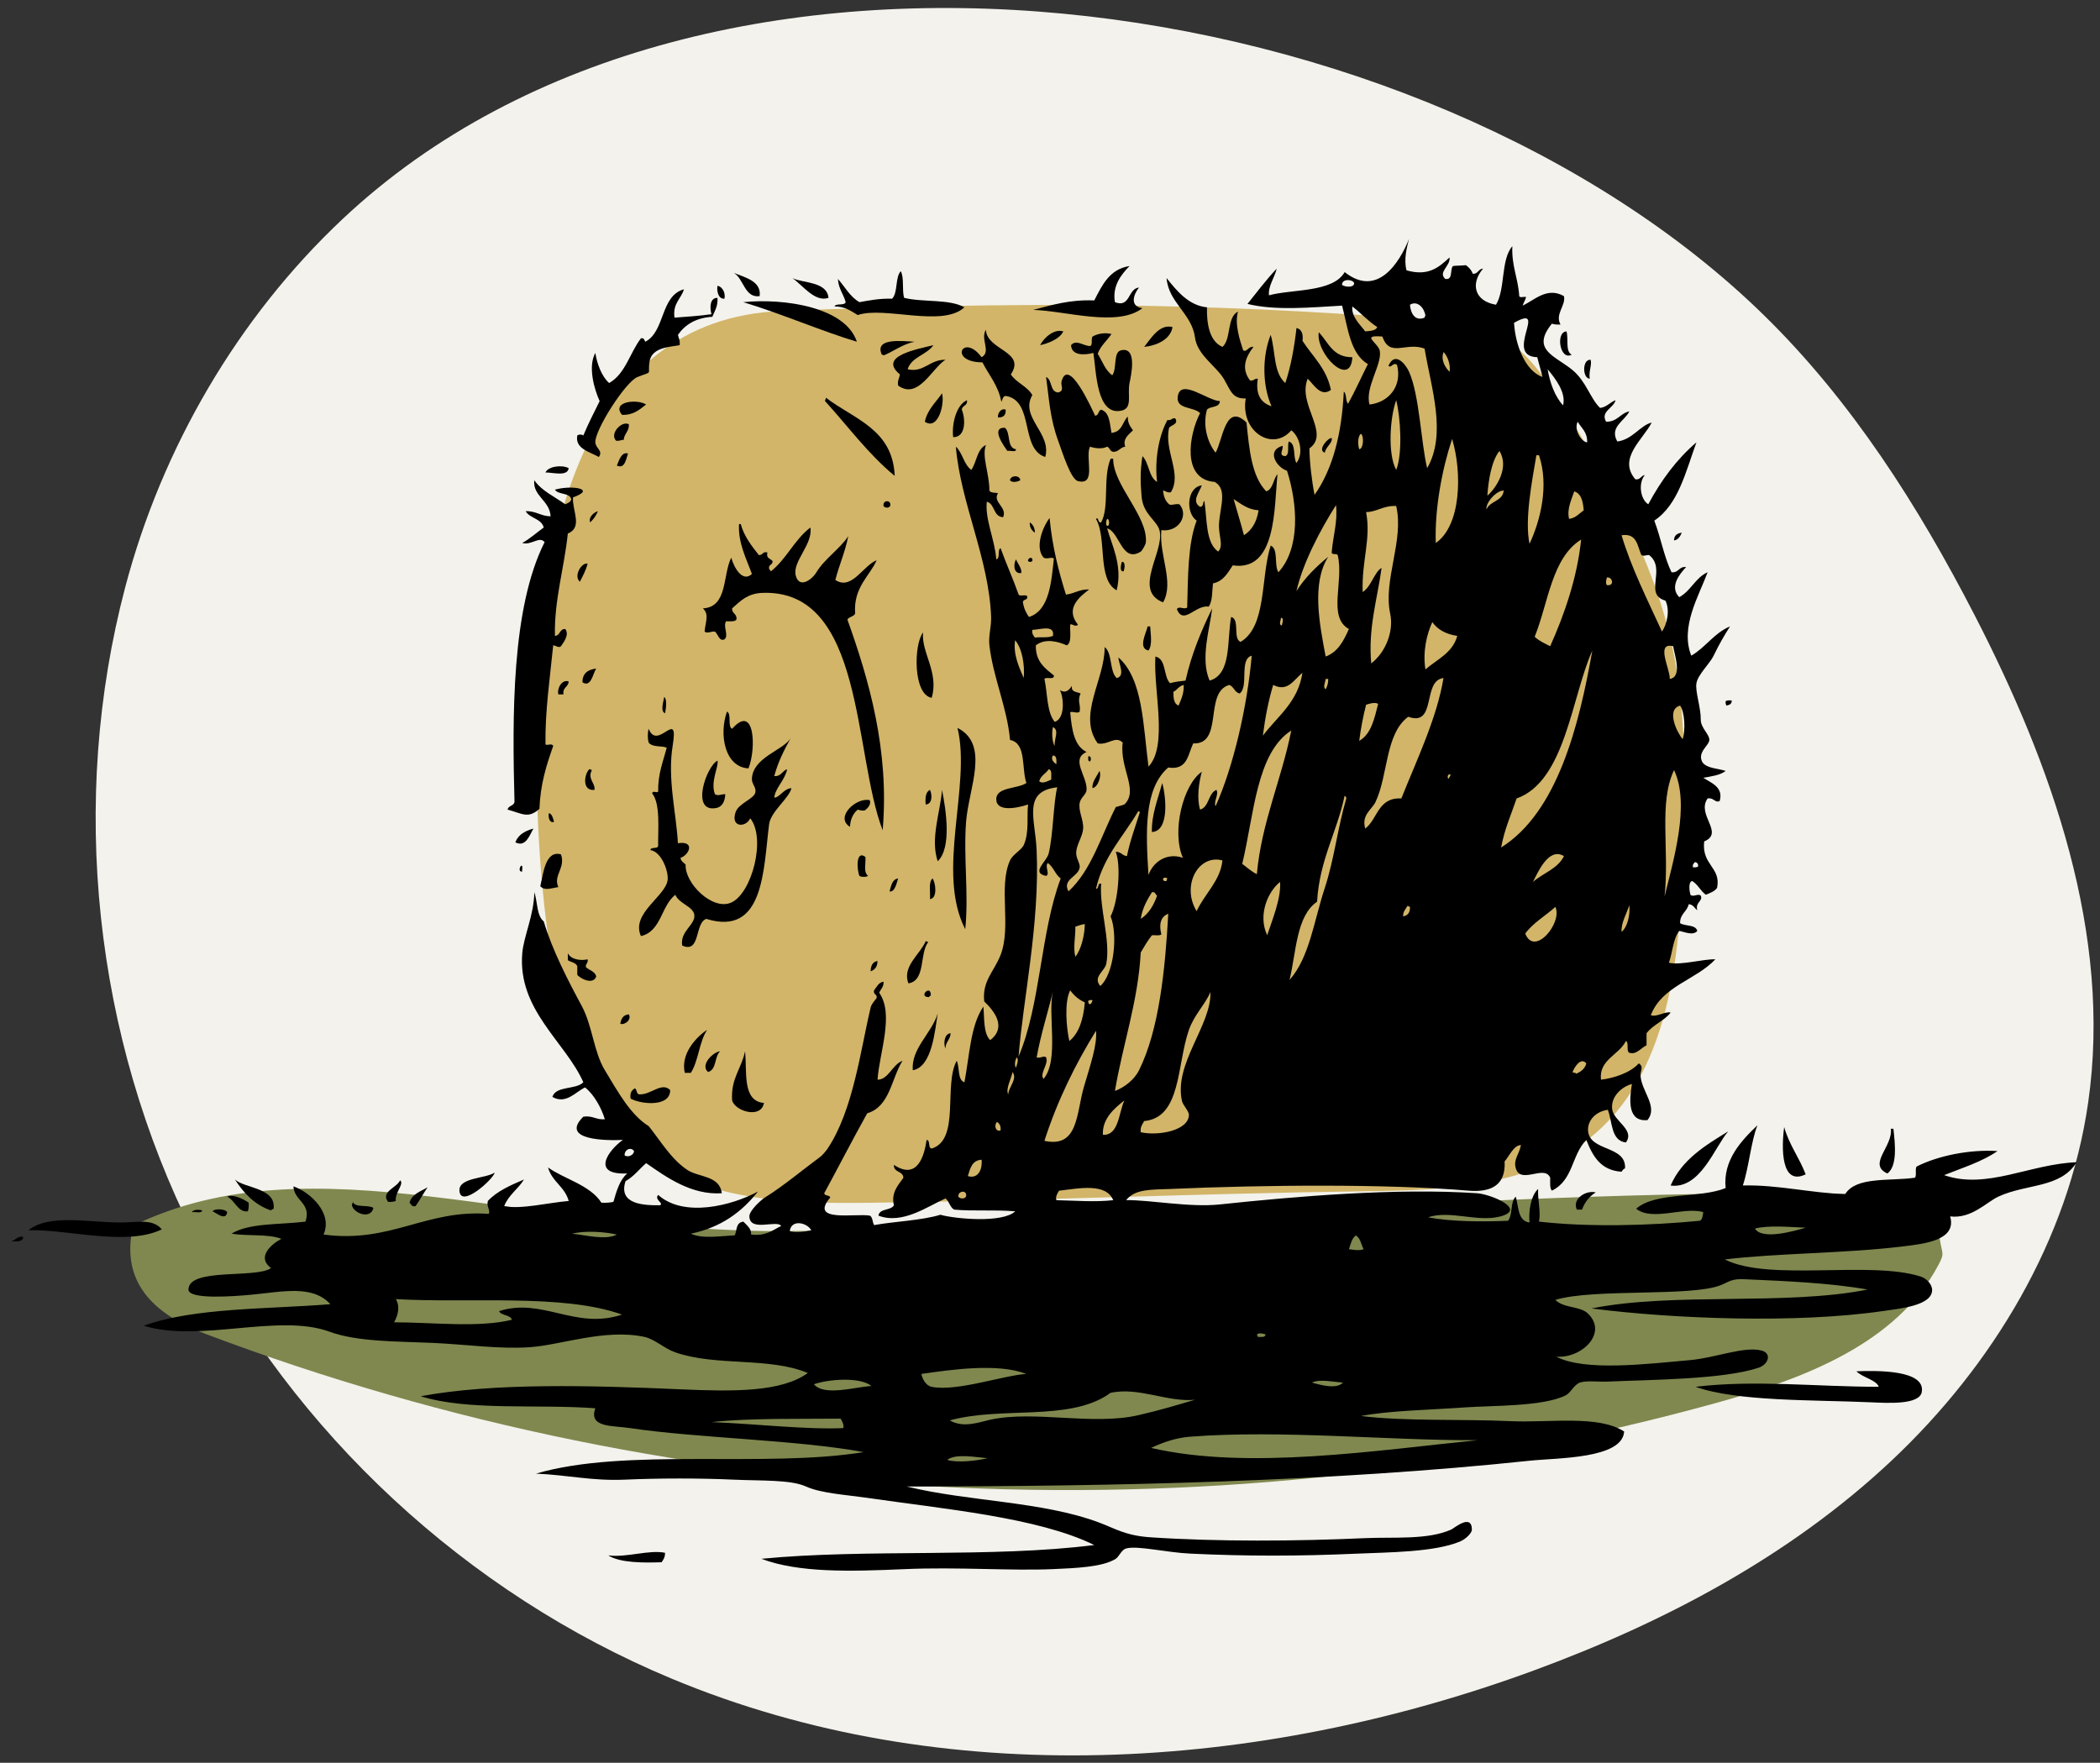 <?xml version="1.0" encoding="utf-8"?>
<!-- Generator: Adobe Illustrator 26.2.1, SVG Export Plug-In . SVG Version: 6.00 Build 0)  -->
<svg version="1.1" id="a" xmlns="http://www.w3.org/2000/svg" xmlns:xlink="http://www.w3.org/1999/xlink" x="0px" y="0px"
	 viewBox="0 0 163.676 137.406" style="enable-background:new 0 0 163.676 137.406;" xml:space="preserve">
<rect x="0" y="0" width="163.676" height="137.406" fill="#333333" stroke="none"/>
<style type="text/css">
	.st0{fill:#F3F2EC;}
	.st1{fill-rule:evenodd;clip-rule:evenodd;fill:#D2B569;}
	.st2{fill-rule:evenodd;clip-rule:evenodd;fill:#80884F;}
	.st3{fill-rule:evenodd;clip-rule:evenodd;}
</style>
<path class="st0" d="M9.766,45.749c-4.414,16.732-2.437,35.048,5.342,50.506s21.271,27.937,37.244,34.594
	c21.181,8.829,45.705,7.267,67.242-0.656c10.162-3.738,19.936-8.915,27.826-16.332c7.89-7.416,13.804-17.219,15.337-27.938
	c1.872-13.092-2.812-26.255-8.873-38.009c-4.374-8.483-9.567-16.654-16.388-23.33C110.983-1.367,55.15-9.689,26.696,17.078
	C18.527,24.762,12.623,34.92,9.766,45.749z"/>
<path class="st1" d="M41.802,55.366c-0.074,6.782,0.171,13.592,1.33,20.274c0.88,5.074,2.468,10.36,6.343,13.752
	c4.922,4.309,12.117,4.447,18.658,4.358c13.82-0.188,24.527-0.706,38.347-0.894c6.054-0.082,12.595-0.329,17.347-4.082
	c6.257-4.941,7.085-13.959,7.343-21.928c0.18-5.566,0.324-11.201-0.877-16.639c-1.473-6.668-4.897-12.727-8.492-18.532
	c-1.315-2.124-2.758-4.323-4.968-5.489c-1.693-0.893-3.657-1.08-5.565-1.236c-17.718-1.45-32.584-1.404-50.347-0.709
	c-15.72,0.616-18.978,18.222-19.12,31.123L41.802,55.366z"/>
<path class="st2" d="M10.381,95.535c-1.022,4.321,1.493,6.877,5.647,8.445c37.424,14.125,79.354,16.021,117.9,5.33
	c6.685-1.854,13.894-4.579,17.152-10.704c0.508-0.955,0.294-0.83,0.132-1.899c-0.434-2.869-4.492-3.566-7.393-3.628
	c-24.557-0.516-57.703,2.687-82.265,2.883C40.907,96.127,24.44,88.739,10.381,95.535L10.381,95.535z"/>
<g>
	<path class="st3" d="M88.038,20.737c-0.634,0.647-1.362,1.535-1.14,2.816c1.217,0.474,0.993-1.06,1.877-1.14
		c-0.437,0.538-0.737,1.475,0.268,1.609c-1.962,1.504-5.992,0.201-8.515,0.134c1.456-0.378,2.85-0.814,4.76-0.738
		C85.906,22.226,86.47,20.98,88.038,20.737L88.038,20.737z"/>
	<path class="st3" d="M70.203,21.139c0.288,0.496,0.083,1.481,0.268,2.078c1.45,0.361,3.545,0.076,4.693,0.738
		c-1.702,1.593-6.25-0.109-8.313,0.603c-0.52-0.308-0.978-0.675-1.81-0.671c0.122-0.28,0.773-0.031,0.872-0.335
		c-0.169-0.635-0.564-1.045-0.604-1.81c0.545,0.617,0.937,1.387,1.676,1.81c0.797-0.141,1.578-0.299,2.547-0.268
		C69.995,22.808,69.758,21.632,70.203,21.139L70.203,21.139z"/>
	<path class="st3" d="M57.197,21.274c0.879,0.352,2.165,0.648,2.011,1.809C58.036,23.247,57.973,21.727,57.197,21.274z"/>
	<path class="st3" d="M61.756,21.676c0.783,0.401,2.702,0.248,2.816,1.542C63.5,23.579,62.567,22.23,61.756,21.676z"/>
	<path class="st3" d="M55.923,22.279c0.417,0.065,0.648,0.631,0.536,1.006C55.947,23.316,55.855,22.61,55.923,22.279z"/>
	<path class="st3" d="M53.308,22.547c-0.221,0.762-0.887,1.079-0.738,2.213c0.844-0.066,2.01-0.136,2.883-0.268
		c-0.144-0.522-0.128-1.288,0.469-1.274c0.042,0.668-0.224,1.027-0.402,1.475c-1.284,0.079-2.119,0.608-2.682,1.408
		c0.058,0.255,0.182,0.445,0.134,0.805c-0.721,0.141-2.168,0.146-2.346,1.274c-0.178,1.117,0.332,0.708-0.939,1.207
		c-0.93,0.365-3.339,4.137-3.285,5.096c0.027,0.481,0.632,0.652,0.269,1.14c-0.676-0.405-1.869-0.624-1.677-1.676
		c0.09-0.096,0.38-0.096,0.47,0c0.386-0.933,0.84-1.797,1.273-2.682c-0.411-0.893-0.934-2.693-0.335-3.755
		c0.119,0.8,0.477,1.814,1.073,2.347c1.272-0.716,1.618-2.36,2.48-3.486c0.256-0.055,0.26,0.143,0.336,0.268
		c1.565-0.803,1.16-3.577,3.017-4.09L53.308,22.547z"/>
	<path class="st3" d="M66.784,26.637c-2.656-0.79-5.862-2.181-8.851-3.084C61.163,23.228,65.907,23.95,66.784,26.637z"/>
	<path class="st3" d="M91.39,25.497c-0.188,1.025-1.316,1.446-2.213,1.542C89.702,26.388,90.377,25.22,91.39,25.497z"/>
	<path class="st3" d="M76.841,25.699c0.06,1.615,3.163,1.676,1.944,3.486c0.435,0.66,1.274,0.916,1.676,1.609
		c-1.002,1.745,1.524,2.957,1.006,4.827c-1.983-0.632-0.831-4.398-3.084-4.76c-0.237,0.031-0.245,0.29-0.335,0.469
		c-0.235-1.285-0.967-2.073-1.475-3.084c-2.699-0.012-1.511-2.341-0.067-0.402C77.282,27.422,76.385,26.44,76.841,25.699z"/>
	<path class="st3" d="M82.875,25.833c-0.299,0.622-1.24,0.946-1.81,1.073C81.371,26.307,82.177,25.605,82.875,25.833z"/>
	<path class="st3" d="M122.097,25.833c0.161,0.576-0.1,1.575,0.402,1.81C121.588,28.156,121.218,25.867,122.097,25.833z"/>
	<path class="st3" d="M102.788,25.9c0.747,0.772,1.077,1.962,2.615,1.944C105.271,30.311,102.522,27.551,102.788,25.9z"/>
	<path class="st3" d="M86.629,26.034c-0.349,0.522-0.839,0.903-1.073,1.542c0.366,0.572,0.581,1.296,1.14,1.676
		c0.376-0.533,0.055-1.793,0.67-1.944c1.335-0.329,0.76,2.094,0.67,2.548c-0.181,0.912,0.26,1.943-0.603,2.146
		c-1.979,0.465-1.982-3.023-2.213-4.492c-0.698,0.179-1.697,0.227-1.743-0.603c0.393-0.477,0.963,0.056,1.475,0.067
		c0.255-0.058,0.057-0.568,0.201-0.738C85.519,26.014,86.099,25.904,86.629,26.034L86.629,26.034z"/>
	<path class="st3" d="M71.276,26.637c-0.957,0.205-1.593,0.731-2.414,1.073c-0.002-0.065-0.082-0.052-0.134-0.067
		C68.144,26.331,70.218,26.577,71.276,26.637z"/>
	<path class="st3" d="M72.751,26.905c-0.53,0.766-1.691,0.901-2.011,1.877c1.258,0.297,1.73-0.773,2.95-0.738
		c-1.067,0.67-2.118,3.143-3.688,2.011c-0.067-0.403,0.099-0.572,0.134-0.872c-1.742-1.432,1.372-1.963,2.615-2.28L72.751,26.905z"
		/>
	<path class="st3" d="M123.974,28.045c0.12,0.383-0.163,0.898-0.068,1.475C123.327,29.498,123.309,27.979,123.974,28.045z"/>
	<path class="st3" d="M85.356,32.403c0.294-0.019,0.225-0.401,0.469-0.469c0.666,0.206,0.667,1.076,0.804,1.81
		c0.867-0.091,0.848-0.877,1.274-1.274c-0.022,0.513,0.201,0.782,0.402,1.073c-0.301,0.321-0.826,0.636-0.603,1.274
		c-0.381,0.044-0.476,0.373-0.872,0.402c-0.327,0.015-0.31-0.316-0.536-0.402c-0.382,0.2-0.941,0.135-1.341,0
		c-0.399,0.85,0.543,3.056-0.939,2.682c-0.562-0.141-1.21-2.242-1.542-3.151c-0.638-1.746-0.701-3.229-0.939-4.962
		c0.501,0.214,0.277,1.154,0.939,1.207c0.532-0.138,0.176-0.536,0.268-0.872c0.532-1.925,2.313,2.046,2.615,2.682L85.356,32.403z"/>
	<path class="st3" d="M95.078,31.263c-0.017,0.542-0.746,0.371-1.006,0.67c-0.363,1.296,0.08,2.603,0.67,3.352
		c0.561-0.944,0.754-3.967,2.414-2.347c0.21,2.091,0.398,4.206,1.542,5.363c0.546-0.19,0.525-0.948,0.872-1.341
		c-0.272,2.642-0.066,7.615-3.487,7.108c-0.395,0.588-0.728,1.239-1.542,1.407c-0.075,0.64-0.031,1.399-0.335,1.81
		c-1.037-0.159-1.948,1.478-2.481,0.202c0.165-0.294,0.564,0.064,0.805-0.135c0.069-2.434,0.047-4.958,0.737-6.771
		c-0.858-0.585-0.789-2.584,0.402-2.749c-0.173,0.517-0.832,1.247-0.134,1.676c0.283,0.015,0.188-0.349,0.335-0.47
		c0.22,1.456,0.089,3.264,1.073,3.957c0.456-0.451,0.02-1.249,0.067-2.145c0.067-1.293,0.687-2.71-0.335-3.285
		c-2.594-0.186-2.009-3.704-1.14-5.364c-0.505-0.518-1.871-0.272-1.743-1.274C91.985,29.416,94.15,31.257,95.078,31.263
		L95.078,31.263z M96.955,41.722c0.626-0.401,1.001-1.054,1.14-1.944c-0.875-0.064-1.367-0.511-1.944-0.872
		c0.266,0.94,0.554,1.858,0.804,2.815V41.722z"/>
	<path class="st3" d="M72.08,32.873c0.216-0.97,0.86-1.508,1.341-2.213C73.647,31.44,73.135,33.582,72.08,32.873z"/>
	<path class="st3" d="M64.371,30.995c2.152,1.67,5.213,2.429,5.363,6.101c-2.057-1.697-3.641-3.867-5.43-5.833
		C64.295,31.143,64.386,31.122,64.371,30.995z"/>
	<path class="st3" d="M75.366,31.196c0.07,0.45-0.373,0.386-0.402,0.737c0.294,0.713,0.334,2.15-0.67,2.146
		C74.165,33.141,74.498,31.575,75.366,31.196L75.366,31.196z"/>
	<path class="st3" d="M50.358,31.532c-0.509,0.385-0.957,0.831-1.877,0.805C47.619,31.284,49.694,31.084,50.358,31.532z"/>
	<path class="st3" d="M78.383,31.934c0.025,0.427-0.177,0.627-0.603,0.603C77.751,32.131,78.086,31.795,78.383,31.934z"/>
	<path class="st3" d="M49.017,33.074c0.026,0.563-0.366,0.707-0.402,1.207c-0.22,0.002-0.334,0.113-0.603,0.067
		C47.49,33.79,48.478,32.76,49.017,33.074z"/>
	<path class="st3" d="M79.187,35.018c0.01,0.278-0.466,0.07-0.67,0.134c-0.276-0.391-1.326-1.841-0.201-1.81
		C78.796,33.71,78.443,34.914,79.187,35.018z"/>
	<path class="st3" d="M103.794,34.146c0.087,0.392-0.473,0.68-0.536,1.14C102.639,35.096,103.53,34.086,103.794,34.146z"/>
	<path class="st3" d="M48.95,35.353c-0.157,0.41-0.235,1.227-0.872,0.939C48.248,35.894,48.44,35.192,48.95,35.353z"/>
	<path class="st3" d="M86.562,35.756h0.201c-0.018,2.047,2.703,4.463,2.548,6.504c-0.015,0.193-0.294,0.67-0.402,0.738
		c-1.48,0.925-1.646-1.568-2.615-1.81c0.343,1.271,1.227,2.89,0.738,4.827c-1.543-0.849-0.734-4.05-1.609-5.565
		c0.227-0.208,0.108,0.339,0.402,0.268C86.488,39.515,85.938,37.251,86.562,35.756z M86.361,40.986
		c0.124-0.065,0.113-0.555-0.067-0.536C86.235,40.516,86.108,41.031,86.361,40.986z"/>
	<path class="st3" d="M44.324,36.493c-0.085,0.675-1.235,0.329-1.81,0.335C42.72,36.355,43.784,36.205,44.324,36.493z"/>
	<path class="st3" d="M79.522,37.432c-0.193,0.123-0.644,0.225-0.804,0C78.769,37.028,79.487,37.018,79.522,37.432z"/>
	<path class="st3" d="M41.642,37.432c0.584,0.846,1.586,1.274,2.414,1.877c0.195-0.096,0.42-0.161,0.469-0.402
		c-0.143-0.527-1.018-0.323-1.274-0.738c1.267-0.37,3.307-0.074,1.408,0.603c-0.068,1.038,0.787,2.333-0.402,2.816
		c-0.277,2.673-1.068,5.189-1.006,7.978c0.426-0.02,0.339-0.555,0.805-0.536c0.341,0.437-0.12,1.033-0.335,1.341
		c-0.188,0.169-0.386-0.06-0.603-0.067c-0.249,2.478-0.641,5.168-0.603,7.71c0.133,0.147,0.484-0.128,0.603,0.134
		c-0.521,1.468-1.003,2.975-1.073,4.895c-0.887,0.805-1.342,0.366-2.481,0.067c0.049-0.331,0.488-0.272,0.536-0.603
		c-0.172-6.628-0.246-15.1,2.347-20.247c-0.405-0.503-1.002,0.264-1.743,0.067c0.616-0.345,1.115-0.807,1.676-1.208
		c-0.182-0.712-1.085-0.702-1.408-1.273c0.809-0.027,1.175,0.389,1.944,0.402C42.845,38.997,41.505,38.668,41.642,37.432z"/>
	<path class="st3" d="M69.398,39.309c0.021,0.32-0.41,0.324-0.536,0.134C68.798,39,69.343,38.938,69.398,39.309z"/>
	<path class="st3" d="M46.604,39.845c-0.146,0.345-0.346,0.638-0.604,0.872C45.851,40.326,46.253,39.955,46.604,39.845z"/>
	<path class="st3" d="M80.26,40.717c0.24,0.163,0.396,0.408,0.402,0.805C80.42,41.361,80.249,41.13,80.26,40.717z"/>
	<path class="st3" d="M57.599,40.851h0.134c0.28,0.994,0.852,1.697,1.408,2.414c0.325,0.033,0.274-0.308,0.67-0.201
		c-0.119,0.478,0.247,0.468,0.403,0.671c0.035,0.325-0.344,0.237-0.268,0.603c0.024,0.088,0.118,0.106,0.134,0.2
		c1.215-0.953,1.847-2.488,3.084-3.42c0.204,1.329-1.433,2.664-1.14,3.755c0.282,1.052,1.284,0.283,1.609-0.267
		c0.598-1.011,1.915-1.905,2.481-2.817c-0.24,1.235-0.706,2.244-1.006,3.419c1.273,0.84,2.152-1.111,3.218-1.541
		c-0.493,1.184-1.831,2.101-1.676,4.157c-0.103,0.254-0.477,0.237-0.603,0.468c1.67,4.668,3.286,10.188,2.749,16.427
		c-2.301-5.978-1.41-18.815-9.386-18.505c-1.119,0.044-1.673,0.596-2.347,1.208c-0.027,0.429,0.403,0.402,0.335,0.871
		c-0.124,0.189-0.498,0.128-0.804,0.135c-0.268,0.383,0.241,1.132-0.134,1.408c-0.398,0.197-0.5-0.423-0.737-0.604
		c-0.302-0.043-0.573,0.183-0.805,0c0.056-0.75,0.386-1.334-0.134-1.81c1.951-0.105,1.526-2.587,2.213-3.957
		c0.181,0.709,0.857,1.984,1.609,1.275c-0.424-1.168-1.093-2.433-1.005-3.889H57.599z"/>
	<path class="st3" d="M131.08,41.522c-0.127,0.274-0.255,0.549-0.603,0.603C130.477,41.722,130.728,41.571,131.08,41.522z"/>
	<path class="st3" d="M80.461,43.734c-0.088,0.086-0.247,0.086-0.335,0C80.095,43.454,80.536,43.346,80.461,43.734z"/>
	<path class="st3" d="M79.187,43.6c0.131,0.329,0.494,0.739,0.402,1.073C78.981,44.737,78.978,43.981,79.187,43.6z"/>
	<path class="st3" d="M87.434,43.8c0.325-0.048,0.212,0.594,0.134,0.738C87.221,44.567,87.388,43.975,87.434,43.8z"/>
	<path class="st3" d="M45.799,43.935c-0.135,0.535-0.377,0.964-0.604,1.408C44.68,44.895,45.332,43.817,45.799,43.935z"/>
	<path class="st3" d="M89.445,48.83h0.201c0.018,0.523,0.206,1.427-0.134,1.877C88.662,50.525,89.358,49.307,89.445,48.83z"/>
	<path class="st3" d="M71.946,49.298c-0.161,1.553,1.261,3.118,0.67,5.096C71.156,54.141,71.21,50.226,71.946,49.298z"/>
	<path class="st3" d="M46.469,52.114c-0.27,0.408-0.396,1.498-1.073,1.073C45.394,52.47,45.831,52.193,46.469,52.114z"/>
	<path class="st3" d="M44.324,53.12c-0.021,0.449-0.497,0.442-0.402,1.006H43.52C43.392,53.67,43.802,52.921,44.324,53.12z"/>
	<path class="st3" d="M51.766,54.328c0.259,0.182,0.127,0.98,0.067,1.273C51.439,55.431,51.722,54.675,51.766,54.328z"/>
	<path class="st3" d="M134.969,54.595c0.023,0.291-0.185,0.352-0.402,0.403c-0.055-0.079-0.088-0.18-0.067-0.335
		C134.587,54.57,134.792,54.596,134.969,54.595z"/>
	<path class="st3" d="M56.66,55.467c0.39,0.19,0.017,1.145,0.402,1.341c1.783-2.031,1.888,1.584,1.274,3.084
		C56.52,59.806,56.01,57.303,56.66,55.467z"/>
	<path class="st3" d="M52.839,65.725c1.389-0.2,0.855,0.945,0.201,1.14c0.031,0.281,0.26,0.366,0.402,0.536
		c-0.092,1.419,2.083,3.611,3.554,2.95c1.616-0.727,2.728-5.021,1.475-6.571c-0.291,0.719-1.549,0.768-1.14-0.469
		c0.23-0.695,1.437-1.035,1.542-1.542c0.086-0.411-0.289-0.644-0.269-1.073c0.083-1.679,2.444-2.204,3.017-3.151
		c-0.497,0.912-0.98,1.836-1.274,2.95c0.554,0.04,0.612-0.417,1.006-0.536c-0.174,0.857-0.936,1.473-1.006,2.213
		c0.426,0,0.728-0.701,1.341-0.737c-0.182,0.788-1.615,1.821-1.743,2.816c-0.451,3.507-0.374,8.773-4.895,7.375
		c-0.929,0.32-0.423,2.724-1.877,2.079c-0.195-1.136,1.069-1.627,0.939-2.414c-0.106-0.644-1.2-0.856-1.475-1.543
		c-1.115,0.852-1.085,2.849-2.682,3.219c-0.796-1.758,1.906-3.087,2.078-4.358c0.092-0.675-0.468-2.216-1.341-2.347
		c0.031-0.282,0.573-0.053,0.604-0.336c-0.02-1.233,0.195-3.277-0.47-4.089c0.092-0.259,0.325,0.012,0.47-0.134
		c-0.022-1.384,0.387-2.338,0.67-3.419c-0.367-0.178-1.109-0.006-1.408-0.402c-0.09-0.316-0.09-0.756,0-1.073
		c0.695,1.779,2.361-1.68,1.877,1.274c-0.43,2.627,0.268,5.208,0.402,7.643L52.839,65.725z"/>
	<path class="st3" d="M74.628,56.741c2.549,1.286,0.873,4.693,0.67,7.308c-0.214,2.778,0.218,5.67-0.067,8.38
		C72.929,67.964,75.72,61.21,74.628,56.741z"/>
	<path class="st3" d="M84.819,58.953c0.253-0.058,0.237,0.3,0.134,0.402C84.781,59.348,84.82,59.13,84.819,58.953z"/>
	<path class="st3" d="M55.923,59.288c0.107,0.48-0.574,1.644-0.201,2.615c0.221,0.172,0.536-0.011,0.805,0
		c-0.014,0.603-0.28,0.99-0.67,1.073c-2.074,0.437-0.813-3.249,0.067-3.688H55.923z"/>
	<path class="st3" d="M45.933,59.959c0.108-0.019,0.115,0.063,0.201,0.067c-0.37,0.689,0.283,1.011,0.201,1.542
		C45.353,61.691,45.521,60.343,45.933,59.959z"/>
	<path class="st3" d="M85.691,60.093c0.18,0.298-0.074,1.246-0.536,1.341C85.078,60.988,85.501,60.492,85.691,60.093z"/>
	<path class="st3" d="M90.585,61.032c0.305,1.07,0.561,3.76-0.805,3.822C89.736,63.53,90.267,62.218,90.585,61.032z"/>
	<path class="st3" d="M72.483,61.568c0.183,0.382,0.196,1.115-0.335,1.14C72.105,62.172,72.146,61.724,72.483,61.568z"/>
	<path class="st3" d="M73.421,61.568c0.314,1.559,0.767,4.523-0.335,5.565C72.487,65.363,73.299,63.284,73.421,61.568z"/>
	<path class="st3" d="M67.79,62.372c0.129,0.328-0.162,0.641-0.402,0.805c-0.231,0.029-0.376-0.026-0.536-0.067
		c-0.35,0.298-0.575,0.722-0.603,1.341c-1.214-0.749,0.493-2.325,1.542-2.078L67.79,62.372z"/>
	<path class="st3" d="M42.782,63.378c0.271,0.086,0.308,0.406,0.402,0.67C42.904,64.207,42.693,63.802,42.782,63.378z"/>
	<path class="st3" d="M41.575,64.585c-0.298,0.512-0.595,1.49-1.408,1.073C40.389,65.053,40.931,64.768,41.575,64.585z"/>
	<path class="st3" d="M43.721,66.597c0.387,1.044-0.63,1.654-0.201,2.548c-0.549,0.081-1.063,0.316-1.408-0.068
		C42.354,68.026,42.526,66.258,43.721,66.597z"/>
	<path class="st3" d="M67.454,66.798c0.029,0.666-0.168,1.148,0.201,1.475c-0.122,0.102-0.548,0.102-0.67,0
		C66.786,67.831,66.681,66.218,67.454,66.798z"/>
	<path class="st3" d="M40.636,67.468c0.15,0.029,0.027,0.33,0.067,0.469C40.381,67.968,40.51,67.547,40.636,67.468z"/>
	<path class="st3" d="M70.002,68.474c-0.126,0.399-0.275,1.096-0.67,1.006C69.466,69.054,69.517,68.547,70.002,68.474z"/>
	<path class="st3" d="M72.684,68.474c0.244,0.334,0.402,1.553-0.201,1.608C72.525,69.521,72.352,68.744,72.684,68.474z"/>
	<path class="st3" d="M72.147,73.368c0.109-0.019,0.116,0.063,0.201,0.066c-0.7,0.886-0.178,2.995-1.542,3.218
		C70.285,75.346,71.722,74.384,72.147,73.368z"/>
	<path class="st3" d="M44.257,74.307c0.262,0.5,1.012,0.593,1.542,0.469c0.062,0.307-0.168,0.324-0.135,0.603
		c0.25,0.264,0.713,0.315,0.805,0.738c-0.227,0.672-1.236,0.181-1.475-0.135v-0.67c-0.114-0.287-0.501-0.303-0.737-0.469
		C44.257,74.843,44.257,74.307,44.257,74.307z"/>
	<path class="st3" d="M68.393,74.909c0,0.447-0.209,0.685-0.536,0.806C67.87,75.281,68.006,74.969,68.393,74.909z"/>
	<path class="st3" d="M72.55,77.591c-0.06,0.03-0.119,0.059-0.134,0.134C71.503,77.731,72.572,76.662,72.55,77.591z"/>
	<path class="st3" d="M73.086,78.999c-0.218,1.332-0.433,4.164-1.945,4.425C71.015,81.7,72.611,80.566,73.086,78.999z"/>
	<path class="st3" d="M49.017,79.067c0.23,0.435-0.341,0.855-0.67,0.737C48.41,79.398,48.581,79.099,49.017,79.067z"/>
	<path class="st3" d="M55.118,80.274c-0.626,0.916-0.668,2.417-1.274,3.352h-0.469C53.022,82.14,54.293,80.802,55.118,80.274z"/>
	<path class="st3" d="M74.092,80.542c-0.023,0.513-0.406,0.666-0.402,1.206C73.508,81.296,73.62,80.561,74.092,80.542z"/>
	<path class="st3" d="M55.185,83.559c-0.655-0.557,0.436-1.588,0.939-1.608C55.672,82.349,55.866,83.391,55.185,83.559z"/>
	<path class="st3" d="M58.068,81.95c0.181,1.523-0.261,3.877,1.475,4.022c-0.218,1.27-2.268,0.642-2.481-0.201
		C56.95,84.05,57.801,83.291,58.068,81.95z"/>
	<path class="st3" d="M52.235,84.967c0.012,1.339-2.244,1.122-3.084,0.67c-0.074-0.455,0.092-0.667,0.335-0.804
		c0.173,0.095,0.101,0.436,0.335,0.469C50.738,85.362,51.558,84.303,52.235,84.967z"/>
	<path class="st3" d="M139.059,87.85c0.391,1.398,1.186,2.391,1.676,3.687C138.812,92.469,138.841,89.504,139.059,87.85z"/>
	<path class="st3" d="M147.373,87.984h0.201c0.129,1.157,0.329,2.898-0.469,3.487C145.527,90.758,147.558,89.361,147.373,87.984
		L147.373,87.984z"/>
	<path class="st3" d="M134.701,88.185c-1.05,1.197-2.162,4.526-4.492,4.224C131.089,90.383,132.901,89.29,134.701,88.185z"/>
	<path class="st3" d="M38.558,91.403c-0.104,0.509-2.663,2.829-2.749,1.408C35.746,91.781,37.844,91.877,38.558,91.403z"/>
	<path class="st3" d="M21.327,94.219c-0.054,0.057-0.184,0.039-0.201,0.134c-1.302-0.442-2.128-1.357-2.816-2.414
		C19.063,92.641,21.524,92.566,21.327,94.219z"/>
	<path class="st3" d="M31.183,92.007c0.353,0.25-0.425,0.967-0.335,1.609c-0.167,0.056-0.359,0.087-0.603,0.067
		C29.646,92.877,30.929,92.588,31.183,92.007z"/>
	<path class="st3" d="M33.328,92.543c-0.325,0.479-0.607,1.003-0.939,1.475c-0.316,0.069-0.337-0.155-0.469-0.268
		C32.101,93.059,32.789,92.877,33.328,92.543z"/>
	<path class="st3" d="M124.376,92.945c-0.5,0.306-0.856,0.754-1.073,1.341h-0.402C122.521,93.484,123.556,92.754,124.376,92.945z"/>
	<path class="st3" d="M19.383,93.75c0.013,0.258,0.002,0.494-0.067,0.67c-0.78,0.101-0.998-0.857-1.609-1.14
		C18.141,93.048,19.015,93.475,19.383,93.75L19.383,93.75z"/>
	<path class="st3" d="M27.495,93.683c0.204,0.488,1.188,0.198,1.609,0.469c-0.208,0.924-1.525,0.437-1.677-0.201
		c-0.008-0.12,0.082-0.141,0.067-0.268L27.495,93.683z"/>
	<path class="st3" d="M15.762,94.353c-0.062,0.251-0.538,0.087-0.805,0.134C15.062,94.257,15.547,94.279,15.762,94.353z"/>
	<path class="st3" d="M17.707,94.487c-0.108,0.716-0.851,0.047-1.14-0.067C16.739,94.171,17.6,94.241,17.707,94.487z"/>
	<path class="st3" d="M12.611,95.828c-2.78,1.339-7.345-0.023-10.392,0.067c1.575-1.29,4.681-0.608,7.174-0.603
		C10.678,95.294,11.906,94.961,12.611,95.828z"/>
	<path class="st3" d="M1.817,96.432c-0.046,0.379-0.516,0.334-0.939,0.335C1.175,96.667,1.481,96.275,1.817,96.432z"/>
	<path class="st3" d="M144.691,106.89c1.583-0.062,5.388-0.121,5.095,1.61c-0.173,1.029-2.71,0.862-4.023,0.804
		c-4.415-0.194-10.374-0.05-13.611-1.206c4.643-0.558,9.443,0,14.281,0C146.25,107.561,145.152,107.371,144.691,106.89
		L144.691,106.89z"/>
	<path class="st3" d="M51.833,121.037c0.01,0.345-0.132,0.538-0.268,0.737c-1.346,0.044-3.234,0.065-4.157-0.536
		C48.82,121.431,50.584,120.779,51.833,121.037z"/>
	<path class="st3" d="M91.591,32.604c0.307,0.466-0.311,0.52-0.469,0.738c-0.418,1.79,1.038,3.587,0.134,5.029
		c-0.306,0.061-0.38-0.112-0.603-0.134c0.037,0.476,0.191,0.836,0.469,1.073c0.163,0.115,0.479-0.068,0.805,0
		c0.757,0.872-0.087,2.2-1.408,2.011c-0.196,1.968,1.024,4.057,0.134,5.631c-2.386-0.923,0.096-3.922-0.268-5.565
		c-0.182-0.821-1.29-1.262-1.408-2.682c-0.091-1.088-0.123-1.933,0.067-3.15c0.523,0.527,0.479,1.621,1.14,2.011
		c-0.205-1.714,0.133-3.597,0.805-4.827c0.307,0.061,0.324-0.168,0.603-0.134L91.591,32.604z"/>
	<path class="st3" d="M109.827,18.592c-0.174,0.68-0.431,1.618-0.201,2.48c1.724,0.495,2.55-0.262,3.353-1.006
		c0.083,0.684-0.925,1.133-0.335,1.676c0.636,0.1,0.34-0.732,0.603-1.006c0.307-0.043,0.583-0.016,1.006-0.067
		c0.233,0.17,0.431,0.374,0.536,0.671c0.428,0.026,0.421-0.383,0.804-0.402c-0.98,1.139-0.713,2.531,1.006,2.815
		c0.74-1.204,0.363-3.526,1.274-4.559c-0.071,1.546,0.457,2.494,0.536,3.889c0.05,0.151,0.376,0.026,0.536,0.067
		c-0.057,0.256-0.2,0.427-0.268,0.67c0.926-0.428,1.908-1.481,3.218-0.738c0.171,0.716-0.725,1.407-0.268,2.213
		c-0.259,0.014-0.495,0.002-0.67-0.067c-1.669,2.062,0.267,2.503,1.609,3.62c1.074,0.894,1.371,2.207,2.146,2.95
		c0.534-0.069,0.764-0.441,1.206-0.603c-0.144,0.614-1.204,0.88-0.737,1.676c0.89,0.018,1.09-0.653,1.81-0.805
		c-0.352,0.749-1.579,1.207-0.938,2.347c1.195-0.147,1.778-1.258,2.681-1.475c-0.68,1.329-2.662,2.791-1.274,4.425
		c0.41,0.052,0.425-0.291,0.738-0.335c-0.525,0.629-0.353,1.891,0.269,2.28c0.999-1.862,2.212-3.51,3.754-4.827
		c-0.838,2.29-1.407,4.851-3.285,6.101c0.497,1.29,0.759,2.818,1.341,4.023c0.582,0.068,0.558-0.471,1.14-0.403
		c-0.485,0.52-1.333,1.524-0.536,2.347c0.905-0.481,1.254-1.518,2.213-1.944c-0.692,1.867-2.159,4.274-1.274,6.503
		c1.12-0.644,1.771-1.76,3.017-2.279c-0.505,0.799-0.855,1.411-1.274,2.279c-0.301,0.625-1.221,1.463-1.341,2.146
		c-0.112,0.638,0.351,1.902,0.335,2.816c-0.011,0.675,0.689,1.164,0.67,1.609c-0.018,0.447-0.973,0.958-0.536,1.743
		c0.348,0.479,1.187,0.468,1.81,0.67c-0.425,0.334-1.099,0.42-1.743,0.536c0.599,0.394,1.592,0.72,1.274,1.81
		c-0.358,0.175-0.465-0.289-0.939-0.201c-0.901,1.276,1.337,2.679-0.268,3.351c-0.21,1.856,1.333,2.005,1.006,3.621
		c-0.191,0.278-0.545,0.392-0.872,0.536c-0.423-0.291-0.62-0.809-1.073-1.073c-0.319,0.085-0.206,0.801-0.134,1.073
		c0.224,0.217,0.603-0.127,0.804,0.068c0.202,0.422-0.45,0.518-0.268,1.14c-0.221-0.159-0.307-0.453-0.67-0.469
		c-0.126,0.589-0.685,0.744-0.67,1.475c0.39,0.258,1.208,0.088,1.341,0.604c-0.33,0.391-0.97,0.082-1.408,0
		c-0.481,0.613-0.518,1.672-0.805,2.481c0.957,0.213,2.633-0.292,3.621-0.268c-1.51,1.619-4.17,2.088-5.029,4.358
		c0.453,0.171,1.138-0.328,1.542-0.202c-0.51,0.653-1.381,0.943-1.877,1.61v0.938c-0.383,0.177-0.778,0.697-1.207,0.603
		c-0.479,0.034-0.103-0.79-0.401-0.939c-0.523,1.088-2.12,1.455-1.945,3.017c1.022-0.121,2.311-0.549,2.95-1.274
		c0.412,0.273,0.117,0.545,0.134,0.939c0.056,1.228,1.408,2.449,0.536,3.486c-1.555,0.136-1.41-1.553-1.207-2.816
		c-0.774,0.203-1.647,0.964-1.542,1.944c0.104,0.96,1.806,1.608,1.073,2.615c-1.178-0.141-1.038-1.599-1.409-2.548
		c-0.928,0.127-1.583,0.823-1.541,1.609c0.087,1.663,2.988,1.145,2.882,2.95c-0.118,0.06-0.207,0.151-0.267,0.268
		c-1.643-0.101-2.258-1.228-2.749-2.481c-1.164,1.183-1.002,3.136-2.682,3.956c-0.187-0.192-0.127-0.633-0.134-1.006
		c-0.433-1.051-2.307,0.554-2.682-0.737c-0.201-0.692,0.262-1.068,0.402-1.81c-0.57,0.018-0.895,0.843-1.274,1.274
		c0.098,1.746-0.911,2.44-2.816,2.28c-6.408-0.541-16.017-0.45-23.197-0.134c-1.512,0.066-2.765-0.023-3.487,0.872
		c1.951-0.017,4.931,0.586,7.308,0.335c5.954-0.63,13.717-1.296,20.046-0.872c1.056,0.071,3.935,1.252,1.81,1.81
		c-1.781,0.469-3.924-0.512-5.632,0.067c1.782,0.342,4.244,0.357,6.235,0.268c0.38-0.447,0.161-1.493,0.603-1.877
		c0.235,0.792,0.151,1.904,1.073,2.011c-0.08-0.844,0.079-2.06,0.67-2.615c-0.048,0.898,0.23,1.749,0.067,2.548
		c3.87,0.445,8.707,0.311,12.537-0.067c0.215-0.098,0.217-0.41,0.268-0.671c-1.494-0.45-3.984,0.741-5.23-0.268
		c1.532-1.33,4.937-0.785,6.973-1.609c-0.23-2.183,1.254-3.73,2.481-4.895c-0.492,1.186-0.665,3.267-1.14,4.693
		c2.733-0.069,5.379,0.606,7.979,0.67c0.852-1.383,3.477-0.994,5.431-1.274c0.162-0.173-0.012-0.683,0.134-0.872
		c1.653-0.836,4.091-1.344,6.303-1.207c-1.184,0.827-2.721,1.301-4.157,1.877c3.306,1.154,6.682-0.871,10.325-1.006
		c-1.258,2.043-3.882,1.654-6.101,2.682c-0.925,0.428-2.092,1.743-3.755,1.542c0.536,1.884-2.046,2.139-3.754,2.347
		c-4.425,0.537-9.737,0.515-13.812,1.006c3.442,1.755,11.346,0.06,15.287,1.341c0.419,0.136,0.891,0.592,0.872,1.073
		c-0.049,1.191-2.495,1.415-3.822,1.609c-6.751,0.982-16.283,0.62-22.728-0.201c6.38-1.286,15.134-0.198,21.521-1.475
		c-2.958-0.521-6.419-0.661-9.588-0.804c-1.024-0.047-1.173,0.188-1.877,0.469c-2.286,0.912-9.882,0.237-12.872,1.14
		c0.666,0.674,1.927,0.465,2.548,1.072c1.575,1.543-0.527,3.518-2.481,3.353c2.225,1.171,7.113,0.567,10.459,0.268
		c1.944-0.173,4.235-1.108,5.565-0.737c0.795,0.221,0.523,1.081-0.268,1.341c-2.796,0.917-8.426,0.922-11.733,1.073
		c-0.694,0.031-1.617-0.097-2.146,0.067c-0.479,0.149-0.729,0.799-1.139,1.006c-1.756,0.88-5.69,0.786-7.844,0.938
		c-2.958,0.21-5.818,0.244-8.112,0.67c3.458,0.427,7.773,0.226,11.665,0.403c3.041,0.137,6.824-0.5,8.849,0.805
		c-0.126,2.14-5.221,2.051-7.374,2.279c-15.476,1.636-32.292,2-48.541,2.011c4.852,1.185,10.556,1.14,15.018,2.816
		c1.221,0.459,2.041,1.011,3.956,1.14c5.251,0.352,11.411,0.311,16.762,0.067c2.179-0.099,4.863,0.156,6.704-0.67
		c0.22-0.099,1.588-1.281,1.609,0c0.004,0.261-0.458,0.74-0.939,0.939c-1.996,0.827-5.5,0.83-7.978,0.939
		c-4.651,0.205-8.612,0.205-13.007,0c-1.91-0.088-4.147-0.648-5.029-0.402c-0.365,0.101-0.549,0.642-0.805,0.804
		c-1.017,0.648-3.118,0.726-4.894,0.805c-3.264,0.144-7.46-0.179-11.532,0c-4.303,0.189-8.29,0.294-11.196-0.805
		c8.208-0.798,17.956-0.056,25.946-1.073c-4.373-2.156-11.723-2.805-17.767-3.687c-1.531-0.223-3.525-0.341-4.693-0.872
		c-1.203-0.546-3.446-0.437-5.632-0.536c-2.667-0.122-5.855-0.118-8.515,0c-2.542,0.111-4.484-0.371-6.906-0.47
		c7.017-2.057,17.726-0.421,25.544-1.675c-5.094-0.956-13.045-1.095-18.237-1.878c-1.338-0.201-3.227-0.018-2.682-1.541
		c-4.511-0.339-9.92,0.22-13.61-0.939c5.653-1.053,13.237-0.848,20.315-0.537c4.038,0.178,7.795,0.225,9.856-1.273
		c-3.006-1.262-7.134-0.501-10.325-1.609c-0.866-0.301-1.609-1.037-2.414-1.207c-3.073-0.653-6.523,0.641-8.917,0.804
		c-2.41,0.164-4.92-0.215-7.576-0.335c-2.751-0.125-5.872-0.073-8.045-0.873c-3.965-1.456-10.146,0.883-14.482-0.468
		c3.987-1.421,9.543-1.275,14.549-1.676c-1.4-1.53-3.727-0.969-6.168-0.738c-1.291,0.122-4.898,0.405-4.894-0.402
		c0.008-1.729,5.278-0.84,6.437-1.676c-1.153-0.851,0.012-1.859,0.805-2.28c-1.03-0.4-2.667-0.193-3.889-0.401
		c1.384-0.851,3.78-0.69,5.766-0.939c0.486-1.45-0.89-1.61-0.938-2.749c1.288,0.44,3.093,2.082,2.347,3.755
		c5.244,0.706,7.959-1.976,12.873-1.609c0.156-0.277-0.187-0.551-0.067-1.006c0.72-0.777,1.771-1.223,2.816-1.676
		c-0.454,0.753-1.209,1.204-1.542,2.078c1.292,0.269,3.467-0.275,5.028-0.402c-0.294-1.114-1.311-1.505-1.609-2.615
		c1.167,0.867,3.284,1.364,4.157,2.749c0.35,0.015,0.669,0,0.938-0.067c0.242-0.853,0.488-1.703,1.073-2.213
		c-2.902,0.131-1.429-1.852-0.335-2.615c-1.198,0.063-4.974,0.051-3.084-1.81c0.735-0.109,0.991,0.26,1.676,0.201
		c-0.247-0.828-0.815-1.91-1.542-2.481c-0.737,0.34-1.481,1.347-2.548,0.738c0.292-0.892,1.831-0.537,2.414-1.14
		c-1.39-3.15-5.13-5.632-4.76-10.056c0.112-1.335,0.92-2.996,0.939-4.76c0.257,0.748,0.175,1.836,0.738,2.279
		c0.629,2.165,1.895,4.617,2.95,6.571c0.857,1.588,0.928,3.569,1.811,5.028c1.04,1.722,1.999,3.475,3.419,4.358
		c0.921,1.146,1.738,2.57,3.017,3.419c0.867,0.576,2.505,0.415,2.682,1.81c-2.376,0.159-4.329-1.255-5.9-2.347
		c-0.538,0.467-0.965,1.046-1.609,1.408c-0.588,1.824,1.446,1.885,2.682,1.877c0.346-0.163-0.474-0.436-0.134-0.805
		c2.007,1.796,5.774,0.828,7.777-0.268c-1.253,1.586-2.874,2.803-5.23,3.286c0.887,0.424,2.282,0.183,3.419,0.134
		c0.19-0.382,0.055-0.992,0.67-1.073c0.291,0.306,0.637,0.548,0.604,1.006c1.15,0.144,1.674-0.337,2.347-0.67
		c-0.346-0.5-2.441,0.497-2.481-0.738c-0.015-0.464,0.947-1.314,1.207-1.475c1.456-0.9,2.968-2.182,4.291-3.151
		c0.196-0.143,0.476-0.479,0.603-0.67c1.998-2.988,2.566-7.714,3.352-10.995c0.052-0.218,0.224-0.433,0.469-0.737
		c0.055-0.323-0.294-0.243-0.201-0.604c0.213-0.257,0.334-0.605,0.737-0.67c0.028,0.43-0.235,0.568-0.335,0.872
		c1.186,1.688-0.005,4.716-0.134,6.772c0.862-0.014,1.145-1.177,1.945-1.475c-0.877,1.403-0.983,3.576-2.749,4.09
		c-1.143,2.053-2.227,4.164-3.352,6.235c0.037,0.232,0.419,0.118,0.47,0.335c-1.683,1.965,1.92,1.213,3.084,1.408
		c0.238,0.119,0.194,0.521,0.335,0.738c1.552-0.283,3.691-0.357,5.163-0.805c1.168,0.325,4.85,0.666,5.833-0.268
		c-1.58-0.141-3.26,0.006-4.76-0.134c-0.33-0.183-0.379-0.648-0.67-0.872c-1.408,0.625-3.367,2.056-5.23,1.341
		c0.088-0.583,0.965-0.376,1.207-0.804c-0.239-0.995,0.343-1.58,0.738-2.146c-0.023-0.558-0.778-0.383-0.738-1.006
		c1.82,1.208,2.366-0.678,2.548-1.944c0.327,0.03,0.075,0.639,0.402,0.67c2.232-0.696,0.903-4.952,1.944-6.839
		c0.249,0.51,0.039,1.482,0.603,1.676c0.394-2.064,0.471-4.446,1.475-5.899c0.088,0.809-0.021,2.087,0.536,2.614
		c1.29-1.006,0.347-2.239-0.469-3.017c-0.175-1.595,0.775-2.336,1.274-3.62c0.863-2.222-0.191-5.328,0.738-7.375
		c0.214-0.471,0.895-0.805,1.073-1.207c0.446-1.005,0.215-2.319,0.335-3.151c-0.886,0.299-2.471,0.6-2.481-0.402
		c-0.009-0.986,1.672-0.797,2.347-1.274c-0.393-1.15,0.021-3.105-1.274-3.352c-0.228-2.54-1.315-4.854-1.609-7.375
		c-0.087-0.745,0.162-1.461,0.134-2.212c-0.165-4.552-2.381-8.874-2.749-13.275c0.531,0.475,0.615,1.396,1.207,1.81
		c0.422-0.606,0.435-1.621,1.14-1.944c-0.347,0.891,0.27,2.221,0.268,3.553c0.093,0.198,0.427,0.155,0.67,0.201
		c-0.447,0.726,0.734,1.069,0.402,1.877c-0.792-0.034-0.619-1.035-1.274-1.207c-0.155,1.37,0.626,2.944,0.737,4.492
		c0.337-0.066,0.062-0.742,0.335-0.872c0.445,1.231,0.971,2.38,1.408,3.621c0.101,0.166,0.577-0.042,0.67,0.134
		c0.067,0.334-0.342,0.194-0.335,0.468c0.07,0.466,0.246,0.827,0.469,1.141c1.626-0.499,1.755-2.849,1.944-4.56
		c-0.199-0.143-0.53,0.091-0.804-0.067c-0.711-0.823-0.036-2.442,0.469-3.084c0.205,2.209,0.698,4.13,1.274,5.968
		c0.664-0.074,1.048-0.427,1.81-0.403c-0.704,0.553-1.917,1.453-0.872,2.749c-0.217,0.233-0.484-0.135-0.603,0
		c-0.038,0.589,0.14,1.392-0.268,1.609c-0.627-0.268-1.647-0.597-2.414,0c-0.024,1.276,0.715,1.788,1.408,2.347
		c0.049,0.384-0.594,0.077-0.737,0.269c0.249,1.136,0.173,2.598,0.805,3.352c0.831-0.281,0.697-1.91,0.402-2.481
		c0.464,0.296,0.728-0.023,0.939-0.335c-0.096,0.522,0.394,0.455,0.67,0.603c-0.274,0.625,0.023,0.796-0.067,1.408
		c-0.194,0.199-0.601-0.074-0.738,0.067c0.123,1.33,0.298,2.608,1.274,3.084c-1.282,0.558,0.057,1.88,0,2.95
		c-0.019,0.35-0.454,0.6-0.536,1.006c-0.126,0.621,0.313,1.347,0.268,2.011c-0.047,0.689-0.594,1.327-0.536,2.011
		c0.033,0.383,0.301,0.716,0.268,1.006c-0.085,0.748-1.402,0.931-0.872,1.877c1.783-1.638,2.534-4.306,3.687-6.571
		c0.223-0.068,0.461-0.121,0.67-0.201c1.142-1.121-0.392-2.796-0.134-4.827c-0.597-0.566-1.128,0.233-1.944,0.067
		c-1.607-2.197,0.563-4.975,0.536-7.509c0.629,0.489,0.358,1.877,0.939,2.414c0.706-0.148,0.144-1.15,0.134-1.608
		c1.928,1.692,1.92,5.32,2.347,8.514c1.537-1.65,0.37-5.91,0.536-8.582c0.878,0.194,0.605,1.541,1.14,2.078
		c0.466-0.129,0.775-0.15,1.207-0.201c0.473-2.097,1.238-3.902,2.079-5.631c-0.177,1.554-0.949,3.915-0.201,5.631
		c1.72-0.492,1.344-3.08,1.676-4.961c0.717,0.176,0.104,1.683,0.738,1.944c2.059-1.226,1.547-5.023,2.347-7.508
		c0.628,0.265,0.245,1.542,0.603,2.078c1.705-1.863,1.514-5.264,0.67-7.912c-0.813-0.253-1.65-1.583-0.335-1.944
		c0.02,0.405-0.345,0.758,0.201,0.805c0.353-0.116,0.146-0.792,0.268-1.14c0.598,0.162,0.307,1.211,0.603,1.676
		c0.598-0.804,0.227-2.08-0.402-2.548c-1.464,1.705-3.992,0.086-3.553-2.481c-1.038,0.029-1.163-0.587-1.676-1.475
		c-0.615-1.062-2.095-1.886-2.28-3.285c-0.247-1.868-2.072-2.719-2.213-4.626c0.79,0.991,1.724,2.145,3.151,2.28
		c-0.036,1.067,0.121,2.639,1.207,3.084c0.697-0.62,0.322-2.315,1.207-2.749c-0.272,0.97,0.13,2.171,0.402,3.017
		c0.296,0.177,0.404-0.334,0.805-0.268c-0.573,0.733-1.004,1.662-0.268,2.615c0.307,0.062,0.324-0.168,0.603-0.134
		c-0.187,1.26,0.258,1.886,1.073,2.146c-0.685-1.509-0.774-3.795-0.067-5.565c0.399,1.376,0.202,2.934,1.14,3.755
		c0.433-1.288,0.694-2.749,0.872-4.291c0.393,0.098,0.536,0.446,0.469,1.006c0.789,1.222,1.876,2.145,2.212,3.822
		c-0.806,0.603-1.37-0.473-1.81-0.872c-0.828,2.004,1.804,4.248,0.134,5.431c0.015,1.065,0.186,2.533,0.402,3.621
		c1.424-2.018,2.121-4.762,2.28-8.046c0.247,0.177,0.111,0.737,0.335,0.939c0.549-0.993,1.024-2.06,1.542-3.084
		c-1.379-0.811-1.557-2.823-2.011-4.559c-2.402,0.134-5.189,0.41-7.375-0.134c0.629-0.78,1.482-1.913,2.28-2.748
		c-0.162,0.691-0.684,1.365-0.603,2.078c1.805-0.496,4.98-0.204,5.9-1.81c2.533,2.013,4.265-0.698,5.028-2.614L109.827,18.592z
		 M104.598,22.212c0.213,0.143,0.821,0.235,0.939-0.067C105.643,21.81,104.583,21.629,104.598,22.212z M109.895,23.754
		c0.047,0.63,0.367,1.322,1.139,1.006c0.016-0.052,0.002-0.132,0.067-0.134C111.033,24.036,110.496,23.387,109.895,23.754z
		 M106.408,25.832c0.379-0.044,0.809-0.04,0.938-0.335c-0.718-0.466-1.272-1.096-1.944-1.609
		C105.315,24.695,106.005,25.292,106.408,25.832z M118.006,25.162c0.101,1.738,0.863,3.735,2.213,4.224
		c-0.06-0.332-0.285-1.047-0.402-1.542C117.144,27.756,120.774,23.604,118.006,25.162L118.006,25.162z M107.547,27.375
		c0.164,1.065-1.18,2.851-0.804,4.157c1.506-0.169,2.557-1.434,2.145-3.084c-0.307-0.264-0.444,0.283-0.67,0.067
		c0.51-1.182,1.351-0.108,1.608,0.469c0.812,1.817,0.932,5.571,1.409,7.509c1.534-2.679,0.327-6.182-0.202-9.32
		c-1.454-0.549-2.719,0.744-3.285-0.939C105.975,26.085,107.446,26.717,107.547,27.375L107.547,27.375z M112.979,28.984
		c0.101-0.514-0.144-1.235-0.47-1.542C112.276,28.087,112.663,28.665,112.979,28.984z M121.828,31.599
		c0.248-0.991-0.591-2.086-1.206-2.816C120.796,29.791,121.167,30.889,121.828,31.599z M108.822,36.627
		c0.512-1.276,0.337-4.115,0-5.43C108.344,32.477,108.134,35.374,108.822,36.627z M123.705,34.482
		c0.028-0.809-0.453-1.11-0.737-1.609C122.647,33.481,123.25,34.449,123.705,34.482z M105.939,35.018
		c0.335-0.036,0.386-1.024,0.134-1.207C105.813,33.993,105.823,34.669,105.939,35.018z M111.905,42.326
		c1.971-1.359,2.073-5.454,1.274-8.113C112.413,36.514,111.814,39.602,111.905,42.326z M116.866,35.152
		c-0.633,0.801-0.865,2.347-0.939,3.486C116.647,38.012,117.656,36.413,116.866,35.152z M119.748,35.487
		c-0.343,2.009-0.93,5.03-0.535,6.905c0.851-1.828,1.535-4.544,0.737-6.905C119.95,35.487,119.748,35.487,119.748,35.487z
		 M115.86,39.71c0.261-0.677,1.258-0.619,1.341-1.474C116.598,38.236,115.763,39.227,115.86,39.71z M122.297,40.448
		c0.528-0.075,0.787-0.42,1.14-0.67c-0.06-0.679-0.176-1.3-0.739-1.476C122.5,38.914,122.104,39.667,122.297,40.448z M101.044,46.08
		c0.664-1.056,1.539-1.903,2.481-2.682c-1.316,2.059-0.68,5.254-0.201,7.777c0.962-0.357,1.405-1.231,1.81-2.145
		c-1.683-0.933-0.371-3.696-0.872-5.765c-0.079-0.146-0.456,0.008-0.469-0.201c0.09-1.208,0.49-2.457,0.335-3.688
		c-1.231,1.944-2.574,4.487-3.084,6.705V46.08z M106.475,39.912c0.398,2.127-0.35,3.739-0.268,6.235
		c0.668-0.404,0.921-1.581,1.475-1.877c-0.321,2.388-1.065,4.697-0.806,7.441c1.102-0.85,1.778-2.473,1.476-3.888
		c-0.561-2.617,1.102-5.71,0.469-8.381C107.828,39.39,107.234,39.935,106.475,39.912L106.475,39.912z M126.387,41.721
		c0.75,2.536,2.051,5.1,3.15,7.509c0.391-0.567,0.643-1.655,0.268-2.413c-1.732-0.481,0.116-2.472-1.274-3.553
		c-0.281-0.009-0.375,0.122-0.603,0C127.611,42.553,127.597,41.539,126.387,41.721L126.387,41.721z M119.615,49.633
		c0.326,0.321,0.779,0.518,1.207,0.738c1.093-2.437,2.105-5.315,2.413-8.314C120.94,43.494,120.686,46.973,119.615,49.633z
		 M125.246,45.61c0.251,0.027,0.394-0.053,0.402-0.267c-0.041-0.204-0.149-0.343-0.402-0.335c-0.051,0.158-0.131,0.463,0,0.603
		V45.61z M99.904,48.762c0.015-0.124,0.217-0.607-0.067-0.603C99.839,48.358,99.638,48.695,99.904,48.762z M111.1,52.181
		c0.908-0.791,2.118-1.28,2.481-2.615c-0.877-0.128-1.526-0.484-1.944-1.072C111.2,49.423,110.876,50.815,111.1,52.181z
		 M80.46,49.097c-0.049,0.317,0.096,0.441,0.201,0.603c0.587-0.075,0.979,0.047,1.408-0.134
		C82.219,48.652,81.052,49.087,80.46,49.097z M79.79,52.852c0.096-1.038-0.132-2.322-0.67-2.949
		C78.947,51.018,79.445,52.033,79.79,52.852z M130.141,52.92c1.008-0.137,0.365-1.892,0.268-2.549
		C129.003,50.035,130.186,52.158,130.141,52.92z M118.207,62.239c-0.426,1.25-0.949,2.403-1.207,3.822
		c4.38-2.749,6.071-9.484,7.107-15.354C122.484,54.332,122.003,60.895,118.207,62.239z M96.619,54.059
		c-0.401-0.091-0.445-0.538-0.804-0.67c-2.004,0.561-0.413,4.652-2.816,4.559c-0.414,0.859-0.437,2.112-1.944,1.877
		c-1.93,1.666-1.744,5.088-1.542,8.381c0.361-1.036,1.442-1.77,2.682-1.341c-0.904-2.071,0.042-5.739,1.475-6.705
		c-0.223,0.822-0.41,2.028-0.134,2.95c0.728-0.211,0.611-1.266,1.274-1.542c0.206,0.372-0.242,0.933-0.067,1.274
		c1.398-3.095,2.476-7.804,2.816-11.733C96.552,51.398,97.36,53.502,96.619,54.059L96.619,54.059z M99.234,53.389
		c-0.37,1.217-0.626,2.548-0.805,3.956c1.14-1.52,2.726-2.592,3.084-4.894C100.857,52.94,100.398,53.985,99.234,53.389
		L99.234,53.389z M112.508,52.853c-1.685,0.185-0.506,3.823-2.749,3.017c-1.801,1.33-1.556,4.541-2.548,6.638
		c-0.291,0.615-1.115,0.997-0.804,2.078c0.978-0.742,0.989-2.451,2.816-2.347C110.398,59.281,111.982,56.014,112.508,52.853
		L112.508,52.853z M103.323,53.725c0.114-0.22,0.211-0.459,0.201-0.804h-0.201C103.298,53.188,103.084,53.587,103.323,53.725z
		 M91.456,53.926c-0.007,0.5,0.043,0.941,0.402,1.074c0.193-0.478,0.428-0.913,0.402-1.61
		C91.888,53.465,91.758,53.783,91.456,53.926L91.456,53.926z M106.475,54.932c-0.227,0.891-0.412,1.824-0.536,2.816
		c0.931-0.521,1.18-1.725,1.475-2.883C107.152,54.706,106.716,54.858,106.475,54.932z M131.147,57.614
		c0.227-0.661,0.172-2.114-0.201-2.614C129.846,55.3,130.691,57.078,131.147,57.614z M82.204,58.15
		c-0.057-0.563,0.387-1.222-0.134-1.475C81.963,57.066,82.003,57.848,82.204,58.15z M96.82,67.335
		c0.368,0.281,0.71,0.587,1.14,0.806c0.359-4.021,1.921-7.359,2.682-11.197C97.914,58.686,97.738,63.561,96.82,67.335z
		 M82.338,59.558c0.002-0.314,0.036-0.661-0.268-0.67C81.866,59.175,82.139,59.463,82.338,59.558z M80.997,60.899
		c0.246,0.228,0.661-0.011,0.939-0.134c-0.017-0.319,0.085-0.756-0.201-0.805c-0.212,0.347-0.626,0.492-0.737,0.939H80.997z
		 M129.739,69.883c0.646-2.701,2.021-7.147,0.738-9.856C129.261,62.582,130.127,66.173,129.739,69.883z M112.911,60.698
		c0.029-0.127,0.145-0.168,0.134-0.335C112.847,60.283,112.757,60.646,112.911,60.698z M80.796,66.263
		c0.252,5.723-1.056,11.627-1.408,16.091c1.715-4.006,1.712-9.73,3.285-13.878c-0.43-0.308-0.567-0.907-1.006-1.207
		c-0.257,0.27,0.193,0.876-0.134,1.006c-1.218-0.245,0.046-1.112,0.201-1.743c0.356-1.445,0.368-3.989,0.67-5.163
		C79.673,61.672,80.687,63.819,80.796,66.263L80.796,66.263z M102.653,70.286c-1.625,1.124-1.612,3.885-2.146,6.101
		c1.569-1.778,1.904-4.622,2.749-7.174c0.731-2.209,1.008-4.728,1.676-6.973c0.003-0.115-0.052-0.172-0.134-0.201
		C104.195,64.899,102.847,67.016,102.653,70.286L102.653,70.286z M85.422,69.28c0.271,0.002,0.078-0.457,0.402-0.402
		c-0.148,1.913,0.747,4.423,0.402,6.235c-0.113,0.593-1.078,1.032-0.469,1.743c1.053-0.906,1.39-3.96,0.804-5.431
		c0.594-1.136,0.828-3.932,0.402-5.028c0.417-0.015,0.504,0.301,0.872,0.335c0.246-1.229,0.657-2.293,1.006-3.419
		c-0.015-0.052-0.056-0.078-0.134-0.067C87.559,65.205,85.999,66.75,85.422,69.28z M119.481,68.744
		c0.784-0.691,1.931-1.019,2.414-2.011C120.708,66,119.851,68.017,119.481,68.744z M93.266,71.024
		c0.611-1.335,1.861-2.382,2.011-3.956C93.39,66.559,92.059,69.052,93.266,71.024z M131.951,67.604
		c0.166,0.009,0.324,0.01,0.402-0.067c0.018-0.218-0.079-0.323-0.268-0.335C132.026,67.321,131.898,67.372,131.951,67.604
		L131.951,67.604z M90.652,68.476c-0.02,0.176,0.093,0.22,0.268,0.2c-0.003-0.092,0.031-0.147,0.067-0.2
		C90.899,68.39,90.74,68.39,90.652,68.476z M98.765,72.901c0.406-1.23,1.094-2.88,1.006-4.157
		C98.833,69.487,98.018,71.303,98.765,72.901z M88.909,71.627c0.62-0.409,1.01-1.046,1.274-1.81
		c-0.137-0.087-0.122-0.325-0.402-0.268C89.406,70.157,89.041,70.776,88.909,71.627z M126.388,72.633
		c0.478-0.371,0.676-1.379,0.603-2.078C126.788,71.205,126.335,71.948,126.388,72.633z M109.359,71.426
		c0.371-0.053,0.549-0.298,0.536-0.737c-0.087-0.004-0.093-0.086-0.201-0.067C109.561,70.87,109.351,71.038,109.359,71.426z
		 M118.879,72.767c0.709,1.842,2.929-0.84,2.347-2.077C120.457,71.395,119.503,71.917,118.879,72.767z M90.519,72.834
		c-0.144,0.124-0.49,0.046-0.737,0.068c-0.328,0.41-0.598,0.876-0.872,1.34c-0.201,3.802-1.403,7.178-2.011,10.796
		c0.736-0.271,1.516-0.882,1.877-1.61c1.574-3.173,2.038-7.858,2.28-12.202C90.43,71.464,90.327,72.095,90.519,72.834L90.519,72.834
		z M83.815,72.232c0.021,0.759-0.193,1.638,0,2.345c0.469-0.584,0.726-1.727,0.737-2.547C84.272,72.062,84.055,72.158,83.815,72.232
		L83.815,72.232z M83.346,81.148c0.774-0.634,1.093-1.724,1.207-3.016c-0.482-0.211-0.85-0.536-1.14-0.94
		C82.94,78.092,83.114,80.122,83.346,81.148z M80.798,82.422c0.301,0.096,0.574-0.181,0.737,0c0.218,0.518-0.538,1.266-0.201,1.676
		c1.243-1.464,0.297-5.045,0.737-6.839C81.658,78.992,81.124,80.603,80.798,82.422L80.798,82.422z M92.665,80.277
		c-0.952,2.733-0.586,6.84-3.487,7.107c-0.126,0.254-0.322,0.437-0.268,0.872c1.359,0.303,3.718-0.121,3.755-1.341
		c0.009-0.299-0.47-0.783-0.536-1.073c-0.672-2.927,2.303-5.917,2.213-8.515C93.953,78.27,93.075,79.102,92.665,80.277
		L92.665,80.277z M84.821,77.997c-0.005,0.117,0.015,0.21,0.067,0.268c0.21,0.032,0.189-0.168,0.268-0.268
		C85.028,77.872,84.988,77.99,84.821,77.997z M81.402,88.926c2.671,0.584,2.474-2.158,3.084-4.223
		c0.525-1.78,1.042-3.29,0.939-4.359C83.822,82.944,82.427,85.75,81.402,88.926z M79.189,83.227
		c0.046-0.203,0.239-0.606,0.067-0.804C79.136,82.552,79.029,83.041,79.189,83.227z M122.568,83.562
		c0.041,0.093,0.257,0.011,0.267,0.134c0.388-0.15,0.687-0.386,0.805-0.805C123.209,82.379,122.719,83.168,122.568,83.562
		L122.568,83.562z M78.586,85.305c0.017-0.594,0.738-1.174,0.335-1.743C78.821,84.084,78.357,84.897,78.586,85.305z M85.961,88.456
		c1.253,0.065,1.223-1.724,1.676-2.682C86.849,86.396,85.896,87.203,85.961,88.456z M77.982,88.121
		c0.044-0.356-0.083-0.542-0.268-0.67C77.492,87.619,77.527,88.238,77.982,88.121z M48.684,90.065
		c0.299,0.179,0.701-0.036,0.737-0.335C49.193,89.375,48.653,89.597,48.684,90.065z M75.435,91.674
		c0.769,0.232,1.141-0.452,1.073-1.274C75.762,90.436,75.617,91.072,75.435,91.674z M82.542,92.814
		c-0.13,0.205-0.301,0.497-0.201,0.738c1.414,0.032,3.038,0.159,4.425,0C86.207,92.198,84.135,92.624,82.542,92.814z M74.697,93.283
		c0.142,0.208,0.685,0.197,0.603-0.201C75.204,92.73,74.631,92.896,74.697,93.283z M61.556,95.965
		c0.504,0.155,1.213,0.032,1.676-0.067C62.924,95.305,61.668,95.006,61.556,95.965z M136.781,95.764
		c0.556,0.921,3.061,0.189,3.956-0.067C139.557,95.65,137.846,95.488,136.781,95.764z M44.594,96.166
		c0.986,0.091,2.607,0.53,3.486,0.067C47.165,96.013,45.556,95.907,44.594,96.166z M105.137,97.373c0.34,0.044,0.819,0.137,1.14,0
		c-0.185-0.374-0.247-0.871-0.604-1.073C105.361,96.524,105.275,96.974,105.137,97.373L105.137,97.373z M30.85,101.262
		c0.317,0.501,0.215,1.196-0.134,1.81c2.972-0.002,6.591,0.441,9.185-0.2c-0.146-0.413-0.817-0.301-1.006-0.67
		c3.384-1.091,5.933,1.481,9.587,0.268c-4.586-1.649-11.952-0.876-17.633-1.207L30.85,101.262z M97.963,104.078
		c0.052,0.015,0.078,0.056,0.067,0.134c0.253-0.015,0.603,0.068,0.603-0.201C98.473,103.963,98.011,103.833,97.963,104.078
		L97.963,104.078z M71.815,107.095c0.072,0.38,0.335,0.912,0.805,1.006c1.954,0.389,5.589-0.897,7.375-1.006
		C77.789,106.241,74.222,106.747,71.815,107.095z M63.435,107.899c0.803,0.959,3.233,0.205,4.492,0.135
		C66.996,107.306,64.588,107.504,63.435,107.899z M102.255,107.766c0.584,0.171,1.93,0.563,2.414,0
		C103.938,107.727,102.893,107.473,102.255,107.766z M86.566,108.57c-0.09,0.02-0.137,0.092-0.201,0.135
		c-3.127,2.087-8.296,0.905-12.337,2.011c1.096,0.638,2.358,0.114,3.218-0.067c3.423-0.72,7.908,0.477,11.465-0.335
		c1.671-0.381,3.055-0.8,4.425-1.206C91.014,109.321,88.734,108.087,86.566,108.57L86.566,108.57z M55.457,110.85
		c3.323,0.126,7.352,0.594,10.258,0.469c0.111-0.158-0.083-0.585-0.201-0.738C62.373,110.615,58.527,110.522,55.457,110.85z
		 M92.734,111.989c-1.07,0.083-2.132,0.451-3.017,0.873c7.561,1.753,17.592,0.179,25.477-0.603
		c-6.956,0.039-15.304-0.825-22.46-0.269V111.989z M73.827,113.799c0.841,0.245,2.311,0.058,3.151-0.134
		C76.092,113.597,74.473,113.272,73.827,113.799z"/>
</g>
</svg>
